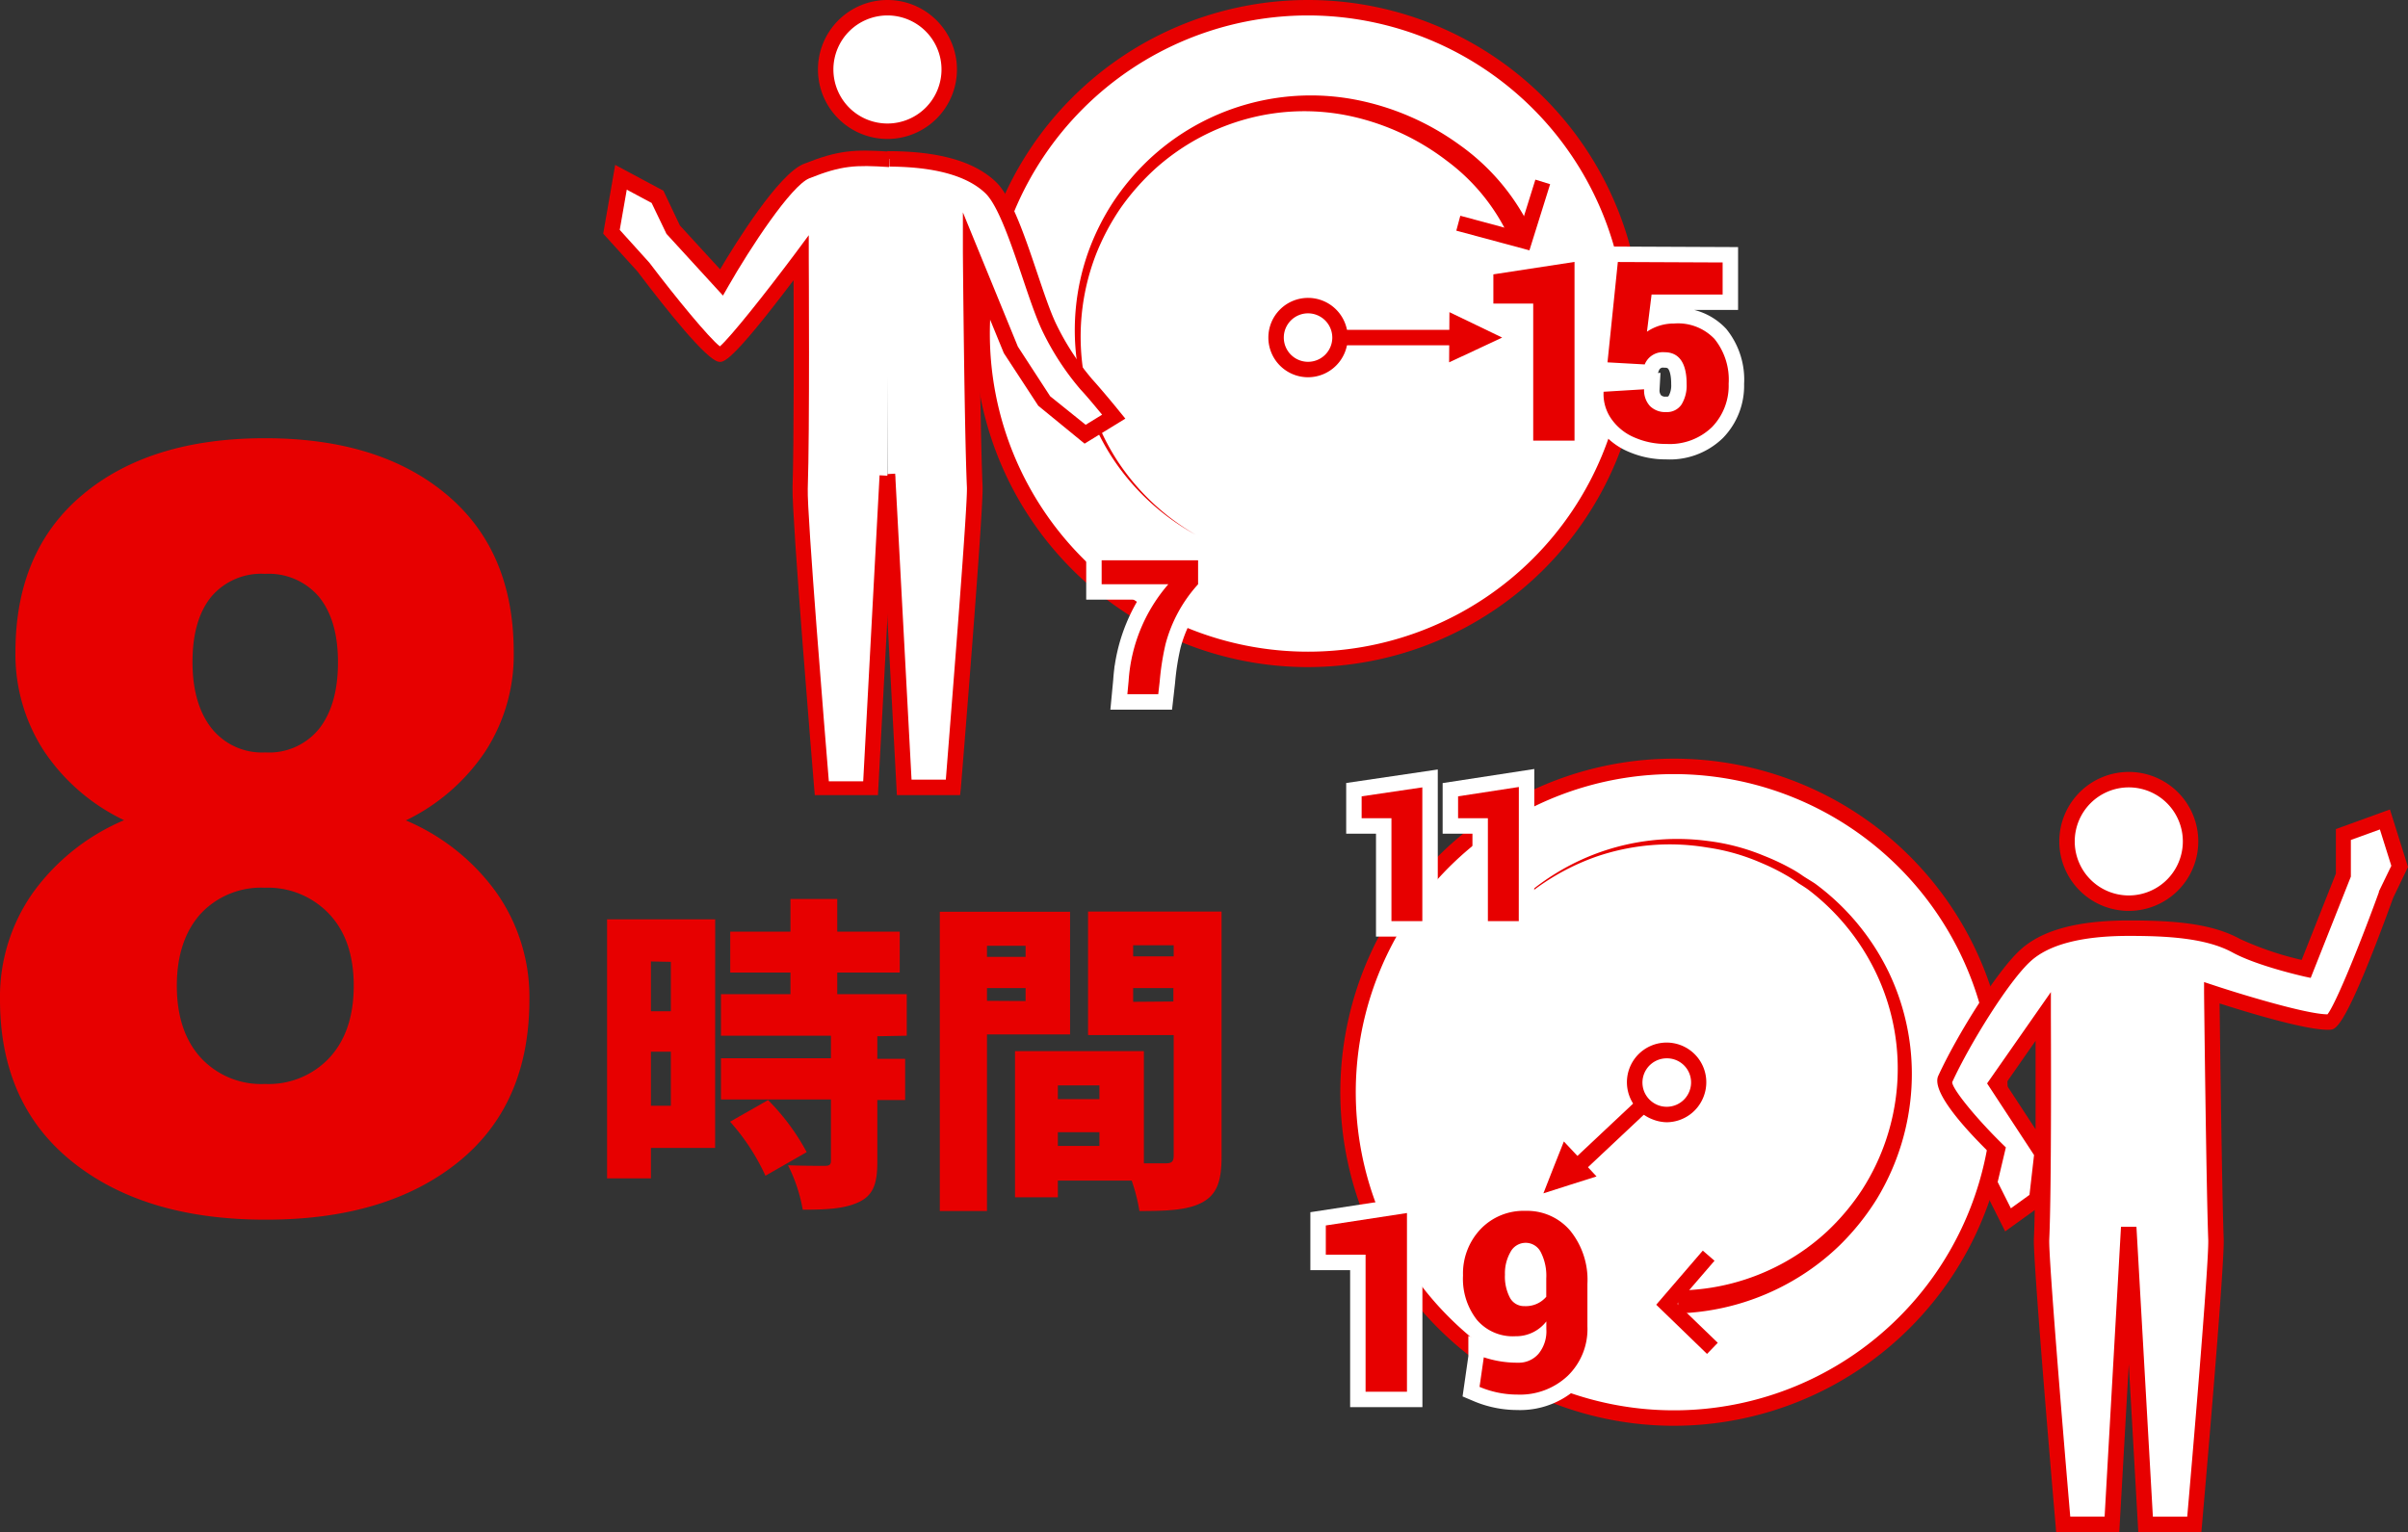<svg xmlns="http://www.w3.org/2000/svg" viewBox="0 0 311.85 198.47"><rect x="0" y="0" width="311.85" height="198.47" fill="#333333" stroke="none"/><defs><style>.cls-1{fill:#e70000;}.cls-2{fill:#fff;}.cls-3{fill:none;stroke:#fff;stroke-width:4px;}</style></defs><title>アセット 1</title><g id="レイヤー_2" data-name="レイヤー 2"><g id="レイヤー_1-2" data-name="レイヤー 1"><path class="cls-1" d="M92.61,148.71H84.3v3.94H78.62V119.09h14ZM84.3,124.55V131h2.58v-6.4Zm2.58,18.69v-7H84.3v7Zm26.74-9v2.92h3.6v5.34h-3.6v8c0,2.8-.51,4.32-2.37,5.21s-4.24,1-7.29,1a20.75,20.75,0,0,0-1.91-5.76c1.78.08,4.07.08,4.71.08s.85-.12.85-.67v-7.93H93.37v-5.34h14.24v-2.92H93.37v-5.38h9v-2.8h-7.8v-5.3h7.8v-4.23h6.06v4.23h8.09v5.3h-8.09v2.8h9v5.38ZM99.13,152.31a27.9,27.9,0,0,0-4.58-7l4.92-2.8a28.87,28.87,0,0,1,5,6.74Z"/><path class="cls-1" d="M127.82,134v22.88h-6.11V118.11h16.87V134Zm0-11.48v1.44h5v-1.44Zm5,7.16V128h-5v1.65Zm25.38,20.17c0,3.14-.6,4.87-2.46,5.89s-4.45,1.14-8.18,1.14a22.86,22.86,0,0,0-1-3.94H137v2.16h-5.55V136.17h16.69V150.7H151c.76,0,1-.25,1-1V134.09H140.91v-16H158.2ZM137,140.61v1.78h5.38v-1.78Zm5.38,7.84v-1.78H137v1.78Zm4.37-26v1.44H152v-1.44Zm5.21,7.29V128h-5.21v1.78Z"/><circle class="cls-2" cx="169.4" cy="43.21" r="42.21"/><path class="cls-1" d="M169.4,86.42a43.21,43.21,0,1,1,43.21-43.21A43.27,43.27,0,0,1,169.4,86.42ZM169.4,2a41.21,41.21,0,1,0,41.21,41.21A41.26,41.26,0,0,0,169.4,2Z"/><path class="cls-1" d="M154.86,69.28a30.44,30.44,0,0,1-10.41-9.39,29.76,29.76,0,0,1-5-13.17,30.25,30.25,0,0,1,1.5-14.11,31,31,0,0,1,3.2-6.42,31.61,31.61,0,0,1,4.63-5.51,30.63,30.63,0,0,1,26.9-7.74,33.86,33.86,0,0,1,13.3,5.8A28.65,28.65,0,0,1,198.4,30l-2.75,1.2a25.9,25.9,0,0,0-8.25-10.35,31.45,31.45,0,0,0-12.2-5.74,28.41,28.41,0,0,0-13.5.23,29.19,29.19,0,0,0-12,6.44,31,31,0,0,0-4.56,5.15,30.43,30.43,0,0,0-3.23,6.1,29.56,29.56,0,0,0,2.82,26.7A30.23,30.23,0,0,0,154.86,69.28Z"/><path class="cls-3" d="M155.16,72.58v3.11a18.52,18.52,0,0,0-4.22,7.77,34.15,34.15,0,0,0-.75,4.79L150,89.93h-4l.16-1.68a21.21,21.21,0,0,1,5.15-12.57h-8.64v-3.1Z"/><path class="cls-1" d="M155.16,72.58v3.11a18.52,18.52,0,0,0-4.22,7.77,34.15,34.15,0,0,0-.75,4.79L150,89.93h-4l.16-1.68a21.21,21.21,0,0,1,5.15-12.57h-8.64v-3.1Z"/><path class="cls-3" d="M203.91,57.08h-5.35V39.33H193.4V35.54l10.51-1.61Z"/><path class="cls-3" d="M223.09,34v4.15h-9.2l-.6,4.82a6.19,6.19,0,0,1,3.51-1.06,6.52,6.52,0,0,1,5.24,2,8.4,8.4,0,0,1,1.83,5.81,7.7,7.7,0,0,1-2.14,5.59,7.85,7.85,0,0,1-5.92,2.2,10,10,0,0,1-4.07-.81,6.92,6.92,0,0,1-3-2.35,5.59,5.59,0,0,1-1.07-3.5l0-.1,5.25-.32a3,3,0,0,0,.76,2.17,2.79,2.79,0,0,0,2.1.78,2.25,2.25,0,0,0,2-1,4.74,4.74,0,0,0,.65-2.65c0-2.73-1-4.1-2.86-4.1A2.53,2.53,0,0,0,213,47.21l-4.82-.27,1.34-13Z"/><path class="cls-1" d="M203.91,57.08h-5.35V39.33H193.4V35.54l10.51-1.61Z"/><path class="cls-1" d="M223.09,34v4.15h-9.2l-.6,4.82a6.19,6.19,0,0,1,3.51-1.06,6.52,6.52,0,0,1,5.24,2,8.4,8.4,0,0,1,1.83,5.81,7.7,7.7,0,0,1-2.14,5.59,7.85,7.85,0,0,1-5.92,2.2,10,10,0,0,1-4.07-.81,6.92,6.92,0,0,1-3-2.35,5.59,5.59,0,0,1-1.07-3.5l0-.1,5.25-.32a3,3,0,0,0,.76,2.17,2.79,2.79,0,0,0,2.1.78,2.25,2.25,0,0,0,2-1,4.74,4.74,0,0,0,.65-2.65c0-2.73-1-4.1-2.86-4.1A2.53,2.53,0,0,0,213,47.21l-4.82-.27,1.34-13Z"/><polygon class="cls-1" points="198.07 32.43 188.6 29.88 189.12 27.95 196.74 30 198.84 23.27 200.75 23.86 198.07 32.43"/><rect class="cls-1" x="169.4" y="42.73" width="21" height="2"/><circle class="cls-2" cx="169.4" cy="43.73" r="4.14"/><path class="cls-1" d="M169.4,48.87a5.14,5.14,0,1,1,5.14-5.14A5.15,5.15,0,0,1,169.4,48.87Zm0-8.28a3.14,3.14,0,1,0,3.14,3.14A3.15,3.15,0,0,0,169.4,40.59Z"/><path class="cls-2" d="M114.93,20.58c5.63,0,10.51,1,13.38,3.72s5.33,13.28,7.54,18a33.71,33.71,0,0,0,4.85,7.45c1,1.09,2.46,2.85,3.55,4.2l-3.7,2.27L135.27,52l-4.38-6.65L125.7,32.68s.19,22.91.52,30.37c.13,3-2.8,38.94-2.8,38.94H117.1l-2.17-40.58"/><path class="cls-1" d="M124.34,103h-8.19l-2.22-41.53,2-.11L118.05,101h4.44c1-12.66,2.83-35.67,2.73-37.89-.33-7.4-.52-30.18-.52-30.41l0-5.19,7.12,17.39L136,51.33l4.6,3.7,2.13-1.31c-.94-1.14-2-2.42-2.79-3.26a34.89,34.89,0,0,1-5-7.7c-.82-1.76-1.65-4.22-2.53-6.83-1.47-4.37-3.14-9.31-4.8-10.9-2.39-2.29-6.66-3.45-12.69-3.45v-2c6.66,0,11.26,1.31,14.07,4,2,1.93,3.69,6.9,5.31,11.71.86,2.55,1.68,5,2.45,6.62a33.48,33.48,0,0,0,4.68,7.2c1.26,1.39,3.07,3.59,3.59,4.24l.72.88-5.28,3.24-6-4.91L130,45.74l-3.22-7.86c.08,7.22.24,20,.47,25.13.13,3-2.69,37.58-2.81,39.06Z"/><path class="cls-2" d="M115.19,20.58c-4.6-.29-6.44-.2-10.75,1.53-3.57,1.43-11,14.39-11,14.39l-6.23-6.78-2-4.34-4.74-2.54L79.19,29.9l4.16,4.6s8.35,11,9.88,11.32c1,.19,10.53-12.57,10.53-12.57s.13,22.33-.12,29.8c-.13,3.71,2.8,38.94,2.8,38.94h6.31l2.18-40.58"/><path class="cls-1" d="M113.7,103h-8.18l-.08-.92c-.12-1.44-2.93-35.33-2.8-39,.19-5.73.16-20.45.13-26.78-8.19,10.84-9.1,10.67-9.72,10.56-1.58-.29-6.58-6.52-10.5-11.7l-4.43-4.89,1.55-8.91,6.25,3.35,2.13,4.5,5.21,5.68c2-3.4,7.57-12.35,10.81-13.65,4.56-1.82,6.58-1.89,11.18-1.6l-.12,2c-4.36-.28-6.12-.22-10.32,1.46-2.36.95-7.69,9.07-10.5,14l-.68,1.19-7.32-8-1.92-4-3.22-1.72-.91,5.21,3.83,4.24c3.5,4.62,7.74,9.76,9.14,10.85,1.4-1.22,5.87-6.84,9.73-12l1.78-2.4,0,3c0,.22.13,22.43-.13,29.84-.11,3.27,2.27,32.33,2.73,37.9h4.45l2.12-39.64,2,.11Z"/><circle class="cls-2" cx="114.93" cy="9.01" r="8.01"/><path class="cls-1" d="M114.93,18a9,9,0,1,1,9-9A9,9,0,0,1,114.93,18Zm0-16a7,7,0,1,0,7,7A7,7,0,0,0,114.93,2Z"/><polygon class="cls-1" points="194.54 43.73 191.1 45.34 187.67 46.94 187.69 43.69 187.71 40.44 191.12 42.08 194.54 43.73"/><circle class="cls-2" cx="216.81" cy="141.49" r="42.21"/><path class="cls-1" d="M216.81,184.7A43.21,43.21,0,1,1,260,141.49,43.25,43.25,0,0,1,216.81,184.7Zm0-84.42A41.21,41.21,0,1,0,258,141.49,41.25,41.25,0,0,0,216.81,100.28Z"/><path class="cls-2" d="M217.32,168.67a29.85,29.85,0,1,0-22.86-49.59"/><path class="cls-1" d="M217.3,167.17a28.85,28.85,0,0,0,13.54-3.5,28.47,28.47,0,0,0,5.75-4.12,29.77,29.77,0,0,0,4.57-5.44,29.12,29.12,0,0,0,4.52-13.42,28.7,28.7,0,0,0-2.42-14,29.58,29.58,0,0,0-8.87-11.28c-.47-.37-1-.69-1.49-1a15.28,15.28,0,0,0-1.53-1,27.47,27.47,0,0,0-3.26-1.62,27,27,0,0,0-7-2A29.33,29.33,0,0,0,206.65,111a30.18,30.18,0,0,0-12.19,8.1,30.39,30.39,0,0,1,12.06-8.45,30,30,0,0,1,14.71-1.7,27.57,27.57,0,0,1,7.24,1.92,29.35,29.35,0,0,1,3.41,1.6,14.63,14.63,0,0,1,1.61,1c.53.35,1.07.66,1.58,1A31.07,31.07,0,0,1,244.63,126a30.53,30.53,0,0,1,2.92,14.8,31.26,31.26,0,0,1-4.48,14.5,32.24,32.24,0,0,1-4.8,6,31,31,0,0,1-6.15,4.64,31.46,31.46,0,0,1-14.78,4.2Z"/><path class="cls-3" d="M184.2,119.33h-4V106h-3.86v-2.84L184.2,102Z"/><path class="cls-3" d="M196.69,119.33h-4V106h-3.86v-2.84l7.87-1.21Z"/><path class="cls-1" d="M184.2,119.33h-4V106h-3.86v-2.84L184.2,102Z"/><path class="cls-1" d="M196.69,119.33h-4V106h-3.86v-2.84l7.87-1.21Z"/><path class="cls-3" d="M182.21,180.29h-5.36V162.54H171.7v-3.79l10.51-1.61Z"/><path class="cls-3" d="M196.6,176.53a3.37,3.37,0,0,0,2.66-1.17,4.59,4.59,0,0,0,1-3.18v-1a4.94,4.94,0,0,1-4,1.92,6.1,6.1,0,0,1-5-2.13,8.63,8.63,0,0,1-1.79-5.74,8.34,8.34,0,0,1,2.27-6,7.69,7.69,0,0,1,5.82-2.37,7.32,7.32,0,0,1,5.78,2.55,10.11,10.11,0,0,1,2.24,6.91v5.51a8.43,8.43,0,0,1-2.55,6.4,9,9,0,0,1-6.51,2.43,12.59,12.59,0,0,1-4.91-1l.55-3.83h0A13.76,13.76,0,0,0,196.6,176.53Zm-1.7-11.41h0a5.85,5.85,0,0,0,.65,3,2.07,2.07,0,0,0,1.89,1.08,3.48,3.48,0,0,0,2.81-1.21v-2.38a6.69,6.69,0,0,0-.73-3.44A2.19,2.19,0,0,0,197.6,161a2.22,2.22,0,0,0-2,1.22A5.52,5.52,0,0,0,194.9,165.12Z"/><path class="cls-1" d="M182.21,180.29h-5.36V162.54H171.7v-3.79l10.51-1.61Z"/><path class="cls-1" d="M196.6,176.53a3.37,3.37,0,0,0,2.66-1.17,4.59,4.59,0,0,0,1-3.18v-1a4.94,4.94,0,0,1-4,1.92,6.1,6.1,0,0,1-5-2.13,8.63,8.63,0,0,1-1.79-5.74,8.34,8.34,0,0,1,2.27-6,7.69,7.69,0,0,1,5.82-2.37,7.32,7.32,0,0,1,5.78,2.55,10.11,10.11,0,0,1,2.24,6.91v5.51a8.43,8.43,0,0,1-2.55,6.4,9,9,0,0,1-6.51,2.43,12.59,12.59,0,0,1-4.91-1l.55-3.83h0A13.76,13.76,0,0,0,196.6,176.53Zm-1.7-11.41h0a5.85,5.85,0,0,0,.65,3,2.07,2.07,0,0,0,1.89,1.08,3.48,3.48,0,0,0,2.81-1.21v-2.38a6.69,6.69,0,0,0-.73-3.44A2.19,2.19,0,0,0,197.6,161a2.22,2.22,0,0,0-2,1.22A5.52,5.52,0,0,0,194.9,165.12Z"/><polygon class="cls-1" points="221.07 175.39 214.49 169.02 220.52 162.01 222.04 163.32 217.23 168.9 222.46 173.95 221.07 175.39"/><rect class="cls-1" x="200.98" y="145.14" width="17.23" height="2" transform="translate(-43.22 183.16) rotate(-43.22)"/><circle class="cls-2" cx="215.87" cy="140.24" r="4.14"/><path class="cls-1" d="M215.86,145.38A5.2,5.2,0,0,1,214,145a5.14,5.14,0,1,1,6.65-3h0A5.16,5.16,0,0,1,215.86,145.38Zm0-8.28a3.14,3.14,0,0,0-2.88,4.42,3.18,3.18,0,0,0,1.75,1.65,3.15,3.15,0,0,0,4.06-1.81h0a3.12,3.12,0,0,0-2.93-4.26Z"/><path class="cls-2" d="M275.69,117a8,8,0,1,0-8-8A8,8,0,0,0,275.69,117Z"/><path class="cls-1" d="M275.69,118a9,9,0,1,1,9-9A9,9,0,0,1,275.69,118Zm0-16a7,7,0,1,0,7,7A7,7,0,0,0,275.69,102Z"/><path class="cls-2" d="M308.87,106.16l-5.4,2,0,5.25-4.82,12.16s-5.95-1.33-9.05-3c-3.48-1.9-8.26-2.26-13.89-2.26s-10.51.93-13.39,3.53-7.93,10.66-10.39,16c-.83,1.81,6.76,9.18,6.76,9.18l-1,4.28,2.4,4.78,3.72-2.68.69-6-5.91-9,6.06-8.69s.12,21.78-.21,28.87c-.13,2.79,2.8,36.93,2.8,36.93h6.32l2.17-38.5,2.17,38.5h6.32s2.93-33.42,2.8-36.93c-.26-7.09-.54-31.93-.54-31.93s12.16,4,15.3,3.78c1.32-.1,7.27-16.47,7.27-16.47l1.77-3.69Z"/><path class="cls-1" d="M285.09,198.47h-8.17l-1.23-21.74-1.23,21.74h-8.18l-.07-.91c-.13-1.4-2.94-34.24-2.81-37.07.05-1,.08-2.26.11-3.73l-3.83,2.76-3.09-6.16,1-4.08c-3.59-3.53-7.47-8-6.57-9.92,2.44-5.3,7.61-13.58,10.63-16.32,2.81-2.56,7.41-3.8,14.06-3.8,6,0,10.74.41,14.37,2.39a40.64,40.64,0,0,0,8,2.72l4.43-11.18,0-5.77,7-2.54,2.34,7.45-1.92,4c-6.15,16.93-7.43,17-8.11,17.08-2.74.22-11-2.32-14.37-3.4.07,5.34.31,24.49.53,30.51.13,3.54-2.69,35.69-2.81,37.06Zm-6.28-2h4.45c.47-5.38,2.83-32.81,2.72-35.9-.26-7-.54-31.7-.54-31.95l0-1.4,1.33.44c3.22,1.07,11.9,3.73,14.65,3.74,1.05-1.31,4.15-8.91,6.66-15.82l0-.1,1.61-3.32-1.48-4.71-3.76,1.36,0,4.75-5.2,13.12-.84-.18c-.24-.06-6.12-1.38-9.3-3.12-3.45-1.88-8.49-2.14-13.42-2.14-6.05,0-10.32,1.1-12.71,3.28-2.81,2.54-7.85,10.65-10.16,15.67,0,.85,3,4.58,6.55,8.06l.4.39-1.06,4.48,1.71,3.41,2.41-1.74.59-5.16-6.08-9.28,8.26-11.83v3.15c0,.21.11,21.89-.21,28.91-.1,2.11,1.69,23.88,2.72,35.89h4.45l2.12-37.55h2Zm-19.06-56.09,3.87,5.91c0-4.38,0-8.67,0-11.46Z"/><polygon class="cls-1" points="199.88 154.59 201.2 151.22 202.53 147.87 204.65 150.13 206.76 152.4 203.32 153.49 199.88 154.59"/><path class="cls-1" d="M10.74,64.05q8.7-7.27,23.54-7.28t23.54,7.28q8.71,7.29,8.71,20.43a22.93,22.93,0,0,1-3.64,12.8,25.92,25.92,0,0,1-10.33,9,27.69,27.69,0,0,1,11.79,9.43,23.5,23.5,0,0,1,4.21,13.78q0,13.66-9.28,21.1T34.35,158q-15.64,0-25-7.51T0,129.46a23.38,23.38,0,0,1,4.24-13.78,28,28,0,0,1,11.83-9.43,25.8,25.8,0,0,1-10.4-9A22.93,22.93,0,0,1,2,84.48Q2,71.34,10.74,64.05ZM22.9,127.69q0,5.9,3.08,9.31a10.65,10.65,0,0,0,8.34,3.42A10.78,10.78,0,0,0,42.69,137q3.12-3.41,3.12-9.31t-3.16-9.27A10.91,10.91,0,0,0,34.28,115a10.68,10.68,0,0,0-8.3,3.38Q22.91,121.8,22.9,127.69Zm4.47-33.38a8.34,8.34,0,0,0,7,3.16,8.31,8.31,0,0,0,7-3.12c1.6-2.07,2.4-4.93,2.4-8.56s-.82-6.44-2.44-8.45a8.53,8.53,0,0,0-7-3,8.46,8.46,0,0,0-7,3q-2.4,3-2.4,8.41T27.37,94.31Z"/></g></g></svg>